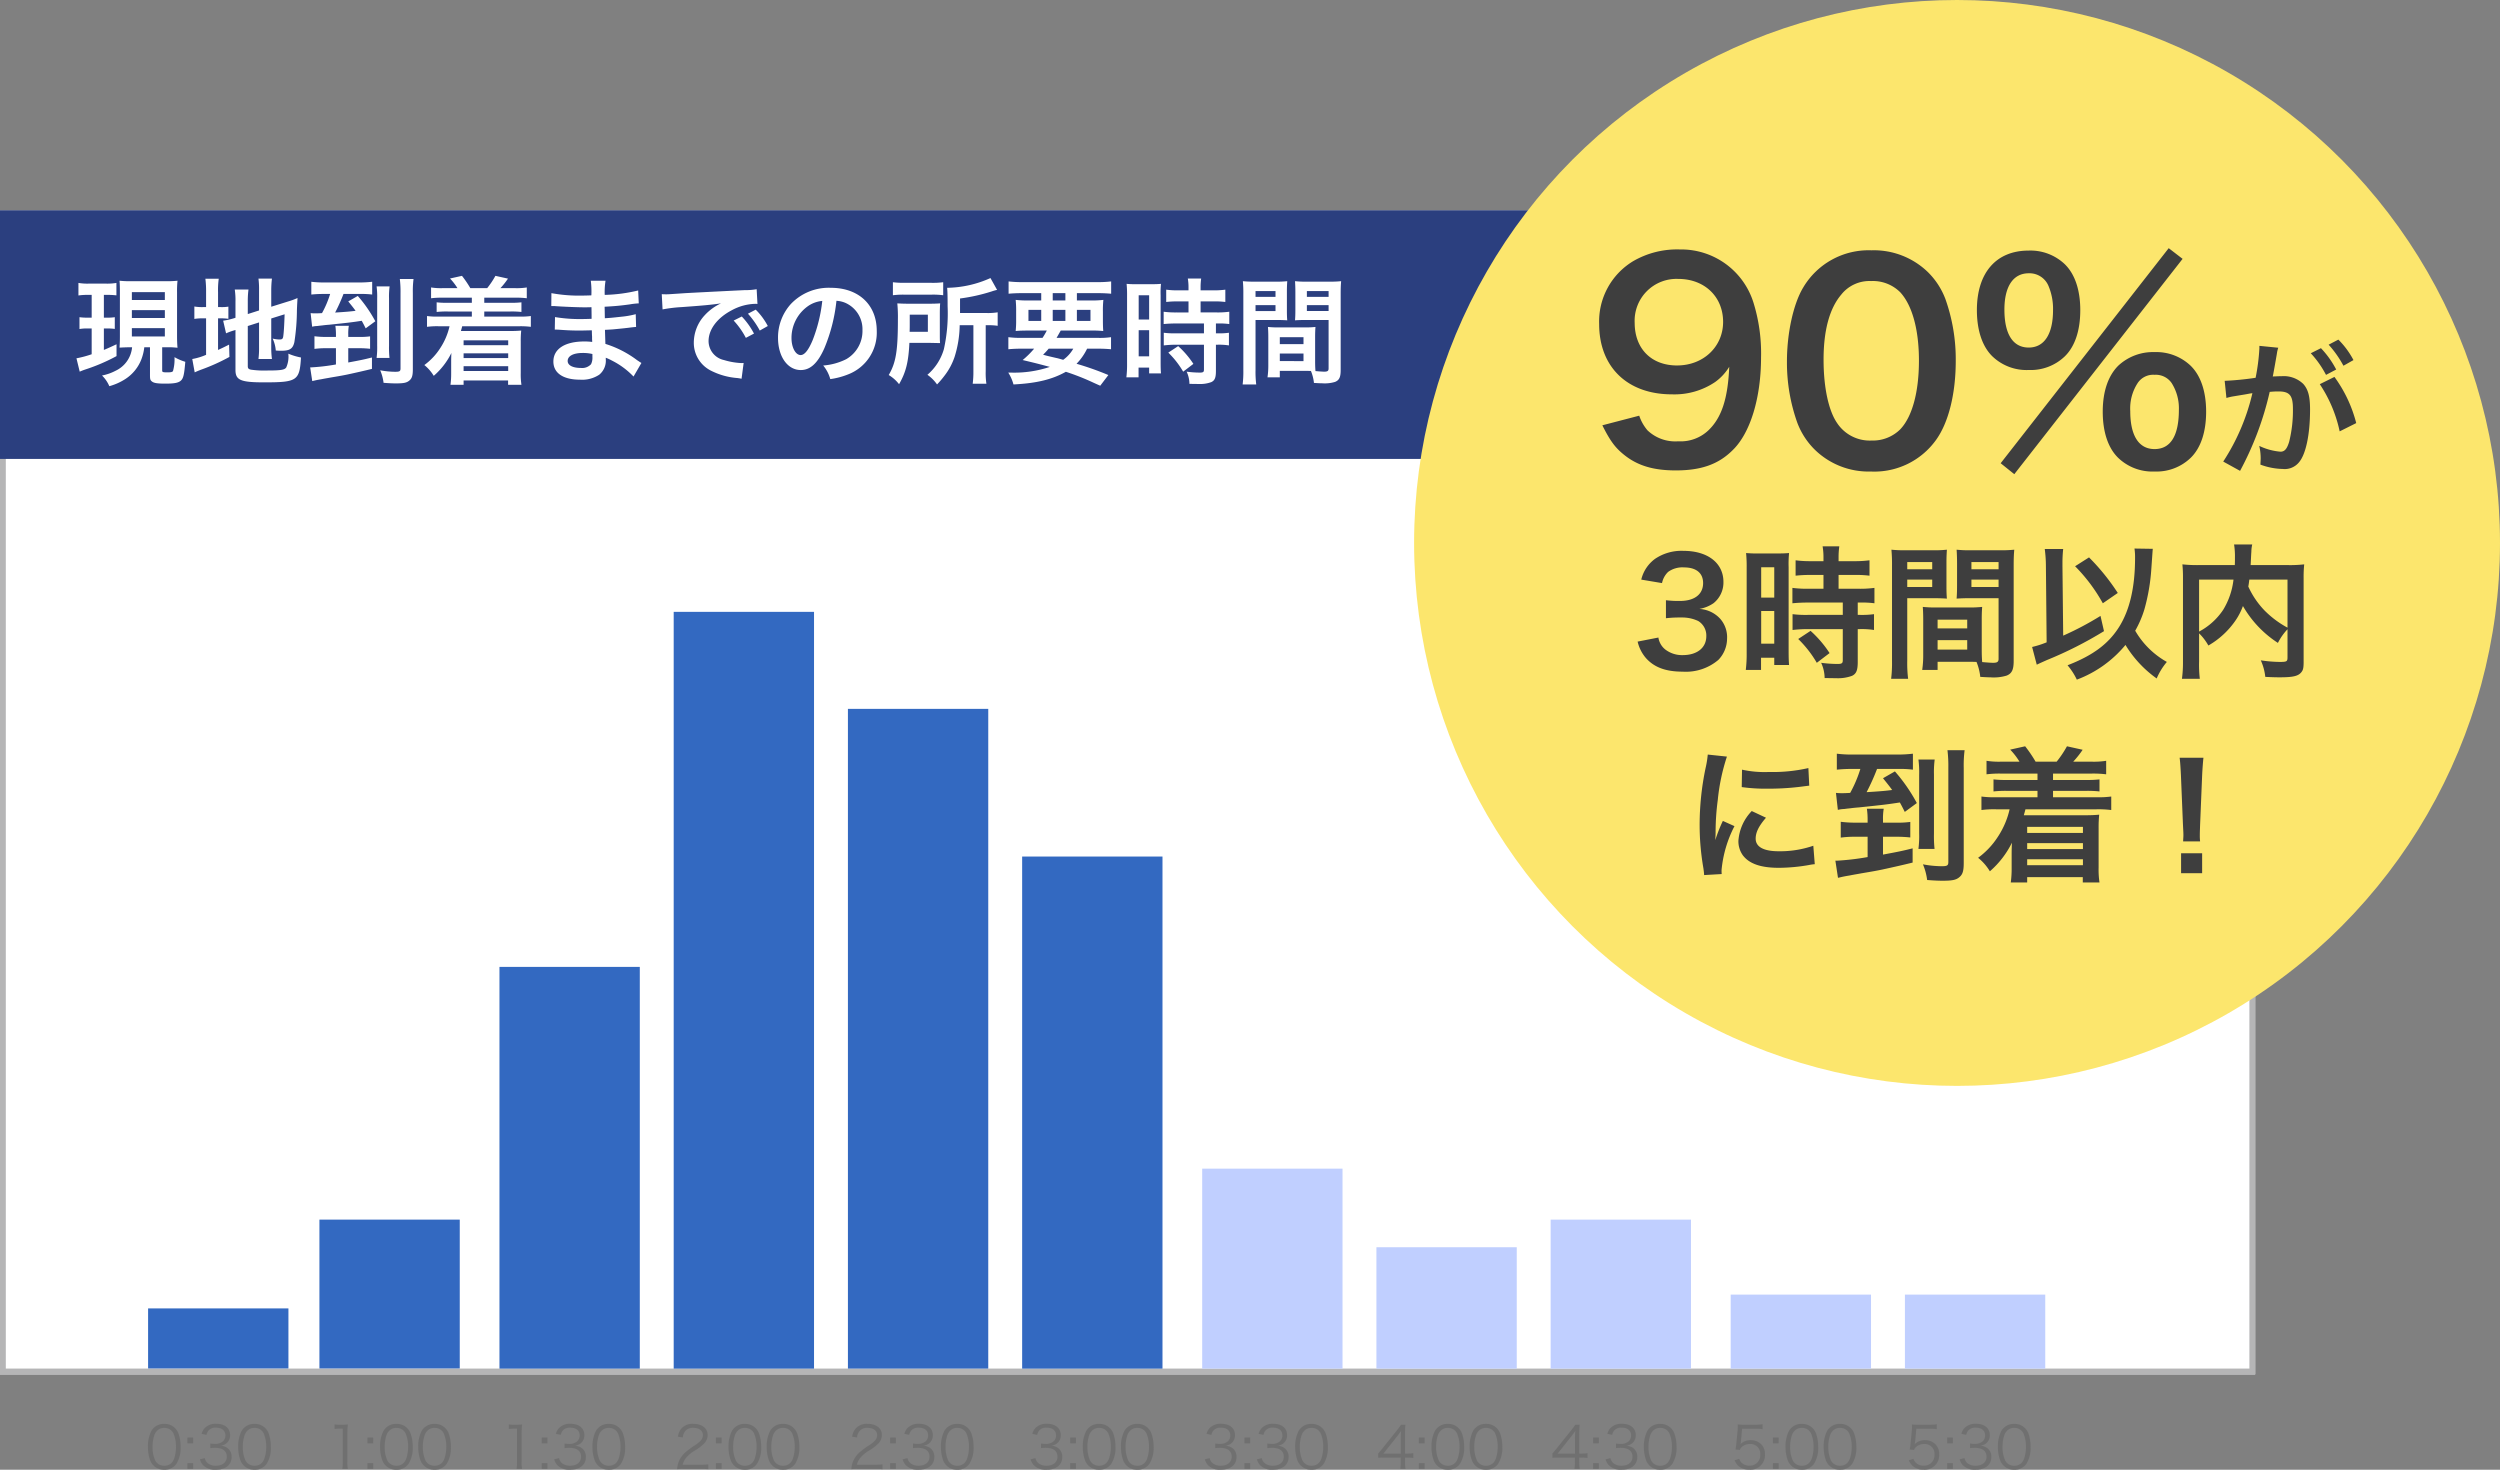 <svg xmlns="http://www.w3.org/2000/svg" width="430.465" height="253.066" viewBox="0 0 430.465 253.066">
  <rect x="0" y="0" width="430.465" height="253.066" fill="#808080" stroke="none"/>
  <g id="fig_f02-2" transform="translate(19142.488 -9054.129)">
    <rect id="長方形_23897" data-name="長方形 23897" width="388.314" height="200.437" transform="translate(-19142.488 9090.34)" fill="#fff"/>
    <path id="長方形_23897_-_アウトライン" data-name="長方形 23897 - アウトライン" d="M1,1V199.437H387.314V1H1M0,0H388.314V200.437H0Z" transform="translate(-19142.488 9090.34)" fill="#b5b5b6"/>
    <rect id="長方形_23898" data-name="長方形 23898" width="388.314" height="42.81" transform="translate(-19142.488 9090.34)" fill="#2b3f7f"/>
    <path id="パス_47792" data-name="パス 47792" d="M10.28-4.82A4.967,4.967,0,0,1,7.4-.76a8.264,8.264,0,0,1-2.3.8A5.705,5.705,0,0,1,6.36,1.88,9.985,9.985,0,0,0,9.16.62a7.05,7.05,0,0,0,2.7-3.32,8.435,8.435,0,0,0,.52-2.12h.98V-.08c0,.74.04.9.3,1.12.34.3.92.4,2.36.4,1.56,0,2.28-.14,2.7-.56.4-.4.54-1.04.72-3.2a8.559,8.559,0,0,1-1.86-.8,7.4,7.4,0,0,1-.26,2.4c-.1.16-.38.22-.92.22-.84,0-.94-.04-.94-.34V-4.82h1.46c.22,0,.76.04,1.18.08-.06-.68-.08-1.28-.08-2.16v-7.36a16.945,16.945,0,0,1,.08-2.02,15.7,15.7,0,0,1-1.92.08H10.06a15.042,15.042,0,0,1-1.94-.08c.04.58.06.94.06,2.02v7.48c0,.8-.02,1.36-.06,2.02.82-.04,1.16-.06,1.88-.06Zm-.04-9.5h5.68v1.36H10.24Zm0,3.1h5.68v1.36H10.24Zm0,3.1h5.68v1.44H10.24ZM3.32-13.84v3.92h-.7A9.442,9.442,0,0,1,1.22-10v2.04a6.987,6.987,0,0,1,1.36-.1h.74v4.44a18.252,18.252,0,0,1-2.62.7l.56,2.3a10.742,10.742,0,0,1,1.04-.4A31.875,31.875,0,0,0,7.6-3.3V-5.34c-1.14.54-1.52.7-2.18.98v-3.7h.6a9.167,9.167,0,0,1,1.28.08V-10a7.8,7.8,0,0,1-1.28.08h-.6v-3.92h.52a13.009,13.009,0,0,1,1.64.08V-15.9a9.33,9.33,0,0,1-1.78.12H2.84a9.307,9.307,0,0,1-1.8-.12v2.16a10.38,10.38,0,0,1,1.68-.1ZM30.2-8.48l1.94-.62v4.24a15.212,15.212,0,0,1-.1,2.06h2.32a14.511,14.511,0,0,1-.12-2V-9.78l2.3-.72c-.06,1.94-.14,3.18-.24,3.84-.08.42-.2.5-.7.5a5.529,5.529,0,0,1-1.12-.16,5.968,5.968,0,0,1,.54,2.06c.5.04.68.04.94.04,1.46,0,2-.34,2.26-1.48a36.926,36.926,0,0,0,.44-5.5c.04-1.08.06-1.22.1-2.1a12.228,12.228,0,0,1-1.64.6l-2.88.9v-2.8a16.465,16.465,0,0,1,.12-2.04H32.04a14.277,14.277,0,0,1,.1,2v3.48l-1.94.62v-2.18a15.347,15.347,0,0,1,.12-2.04H27.96a12.752,12.752,0,0,1,.12,2.12V-9.9l-.18.06a11.976,11.976,0,0,1-1.94.44l.5,2.18a10.8,10.8,0,0,1,1.22-.46c.08-.02.22-.06.4-.12V-.92c0,1.76.88,2.14,4.92,2.14,5.7,0,6.12-.28,6.36-4.28a10.529,10.529,0,0,1-2.18-.66,4.587,4.587,0,0,1-.36,2.38c-.3.42-.94.52-3.32.52a15.615,15.615,0,0,1-2.72-.14c-.44-.08-.58-.22-.58-.62Zm-7.18-3.26h-.46a7.832,7.832,0,0,1-1.56-.1V-9.7a8.208,8.208,0,0,1,1.56-.1h.46v6.28a10.425,10.425,0,0,1-2.38.72l.42,2.3c.3-.14.48-.22,1.04-.44a33.663,33.663,0,0,0,4.94-2.22l-.06-2.12c-.9.46-1.12.56-1.9.92V-9.8h.38a9.1,9.1,0,0,1,1.4.08v-2.1a6.709,6.709,0,0,1-1.34.08h-.44V-14.3a14.117,14.117,0,0,1,.12-2.32H22.9a17.075,17.075,0,0,1,.12,2.3ZM47.5-6.6V-7a8,8,0,0,1,.1-1.52H45.28a10.4,10.4,0,0,1,.1,1.54v.38H43.64a15.172,15.172,0,0,1-1.96-.12v2.18a14.421,14.421,0,0,1,1.94-.12h1.76v2.8a35.19,35.19,0,0,1-4.24.5h-.2L41.3,1c.78-.18.86-.2,1.58-.32.7-.14,1.24-.22,1.64-.3,1.8-.3,2.08-.36,2.78-.5,1.22-.26,3.16-.7,4.28-.98V-3.06c-1.44.36-1.94.46-4.08.86V-4.66h1.92a17.309,17.309,0,0,1,1.84.1V-6.7a12.372,12.372,0,0,1-1.86.1ZM44.38-14a17.237,17.237,0,0,1-1.4,3.3c-.7.04-.84.04-1.1.04a7.112,7.112,0,0,1-.86-.04l.26,2.34a4.036,4.036,0,0,1,.88-.12c.14-.02.42-.06.86-.1.26-.04.66-.08,1.16-.12,3.68-.38,4.06-.44,5.64-.68.18.32.32.58.68,1.3L52.16-9.3a23.286,23.286,0,0,0-3.02-4.36l-1.64.94c.66.82.92,1.14,1.26,1.62-.74.1-1.54.18-3.52.3A30,30,0,0,0,46.68-14h2.98a14.014,14.014,0,0,1,1.96.1v-2.2a18.608,18.608,0,0,1-2.34.12H43.32a16.761,16.761,0,0,1-2.18-.12v2.2a20.156,20.156,0,0,1,2.04-.1Zm8-1.3a13.762,13.762,0,0,1,.1,2.12v8.06a14.063,14.063,0,0,1-.1,2.14H54.6a16.746,16.746,0,0,1-.08-2.12v-8.12a13.488,13.488,0,0,1,.1-2.08Zm4-1.28a18.415,18.415,0,0,1,.12,2.44V-1.2c0,.5-.14.6-.92.6A14.248,14.248,0,0,1,53-.86a8.028,8.028,0,0,1,.58,2.16c.8.06,1.44.1,2.12.1,1.3,0,1.84-.1,2.28-.46.48-.38.64-.84.64-1.98V-14.16a16.69,16.69,0,0,1,.12-2.42Zm12.4,3.22v.88H64.62a14.33,14.33,0,0,1-1.9-.08v1.66a14.924,14.924,0,0,1,1.9-.08h4.16v.88h-5.7a12.768,12.768,0,0,1-2.02-.1v1.86a13.242,13.242,0,0,1,2.02-.1h1.86a11.48,11.48,0,0,1-1.6,3.76A10.82,10.82,0,0,1,60.6-1.76,7.093,7.093,0,0,1,62.22.1a12.541,12.541,0,0,0,3.04-3.94c-.02.3-.04,1.04-.04,1.42v2.1a13.9,13.9,0,0,1-.12,1.96h2.26V.9h7.66v.74h2.3A12.012,12.012,0,0,1,77.2-.4V-5.8a17.074,17.074,0,0,1,.08-1.9c-.64.06-1.22.08-1.88.08H66.9c.06-.24.14-.48.22-.82h9.8a14.067,14.067,0,0,1,2.02.1V-10.2a13.083,13.083,0,0,1-2.02.1h-6v-.88h4.5a14.924,14.924,0,0,1,1.9.08v-1.66a14.33,14.33,0,0,1-1.9.08h-4.5v-.88h5.3a14.41,14.41,0,0,1,2.02.1v-1.86a10.965,10.965,0,0,1-2.02.12H73.7A12.946,12.946,0,0,0,75-16.64l-2.16-.48A14.477,14.477,0,0,1,71.42-15h-2.9a18.189,18.189,0,0,0-1.44-2.12l-2.06.46A9.483,9.483,0,0,1,66.3-15H63.76a10.855,10.855,0,0,1-2-.12v1.86a14.628,14.628,0,0,1,2-.1Zm6.26,7.34v.84H67.36v-.84Zm0,2.24v.82H67.36v-.82Zm0,2.22v.82H67.36v-.82Zm22.94-.56c-.28-.16-.38-.24-.72-.46A17.889,17.889,0,0,0,91.78-5.4c-.02-.48-.02-.48-.08-2.42.78-.04,1.08-.06,1.36-.08,1.5-.14,2.4-.24,2.7-.28.46-.06.96-.12,1.3-.14L97-10.52a14.8,14.8,0,0,1-2.48.44c-1.84.2-1.84.2-2.84.26-.02-1.24-.02-1.48-.04-1.98,1.76-.1,2.54-.16,4.3-.4a12.51,12.51,0,0,1,1.58-.18l-.1-2.22a27.058,27.058,0,0,1-5.76.76,12.4,12.4,0,0,1,.14-2.44H89.26a14.271,14.271,0,0,1,.1,2.52c-.5.02-1.18.04-1.5.04a26.3,26.3,0,0,1-5.38-.42l-.02,2.22h.32c.06,0,.22,0,.44.02,1.34.1,3.92.2,4.9.2.3,0,.62,0,1.26-.02.02,1.14.02,1.82.02,2-.56.02-1.24.04-1.64.04a25.79,25.79,0,0,1-4.66-.34l-.04,2.16c.3,0,.5,0,.76.02,1.66.12,2.4.14,3.62.14.42,0,1.04-.02,2-.04.02.8.02.8.04,1.08v.44a3.854,3.854,0,0,1,.02.48,10.449,10.449,0,0,0-1.34-.08c-3.36,0-5.34,1.28-5.34,3.46,0,1.98,1.68,3.12,4.6,3.12a5.325,5.325,0,0,0,3.3-.86,3.12,3.12,0,0,0,1.12-2.7v-.22a8.9,8.9,0,0,1,1.08.5A13.5,13.5,0,0,1,96.62.22ZM89.54-3.66v.48A2.535,2.535,0,0,1,89.3-1.9a2.077,2.077,0,0,1-1.74.64c-1.42,0-2.28-.46-2.28-1.2,0-.86.98-1.38,2.6-1.38A7.02,7.02,0,0,1,89.54-3.66Zm12.08-7.68a25.1,25.1,0,0,1,3.32-.4c3.88-.28,5.12-.4,6.74-.64a8.844,8.844,0,0,0-2.78,2.02,6.964,6.964,0,0,0-1.9,4.7,5.351,5.351,0,0,0,2.86,4.82A12.032,12.032,0,0,0,114.54.48c.38.06.42.06.68.12l.36-2.72c-.2.02-.38.02-.4.02a12.137,12.137,0,0,1-2.98-.52,3.358,3.358,0,0,1-2.66-3.26c0-2.02,1.5-4.02,4.04-5.34a8.944,8.944,0,0,1,3.96-1.08,3.1,3.1,0,0,1,.42.02l-.14-2.54a10.776,10.776,0,0,1-2.06.16c-5.34.26-8.76.44-10.22.52-2.94.2-2.94.2-3.3.2-.1,0-.32,0-.76-.02Zm12.24,1.92a13.5,13.5,0,0,1,2.1,2.98l1.4-.74a12.961,12.961,0,0,0-2.1-2.94Zm5.88.94a11.566,11.566,0,0,0-2.08-2.82l-1.34.7a14.736,14.736,0,0,1,2.04,2.9Zm11.82-4.34a4.371,4.371,0,0,1,2.02.6,4.955,4.955,0,0,1,2.46,4.44,5.6,5.6,0,0,1-2.78,5,10.629,10.629,0,0,1-3.98,1.1A6.38,6.38,0,0,1,130.5.66a13.076,13.076,0,0,0,3.14-.84,7.7,7.7,0,0,0,4.86-7.46c0-4.5-3.12-7.42-7.92-7.42a8.978,8.978,0,0,0-6.88,2.8,8.591,8.591,0,0,0-2.2,5.82c0,3.22,1.64,5.54,3.92,5.54,1.64,0,2.92-1.18,4.06-3.76A28.934,28.934,0,0,0,131.56-12.82Zm-2.44.02a26.358,26.358,0,0,1-1.66,6.76c-.72,1.72-1.4,2.56-2.06,2.56-.88,0-1.58-1.3-1.58-2.94a6.7,6.7,0,0,1,2.72-5.4A5.091,5.091,0,0,1,129.12-12.8Zm26.02,4.18v7.9a15.926,15.926,0,0,1-.12,2.18h2.36a12.431,12.431,0,0,1-.12-2.16V-8.62h.3a11.14,11.14,0,0,1,1.76.1v-2.32a10.152,10.152,0,0,1-1.94.12h-4.54v-2.5a30.7,30.7,0,0,0,5.46-1.22,8.429,8.429,0,0,1,.92-.26l-1.14-2.04a18.732,18.732,0,0,1-7.46,1.68c.06.66.08,1.28.08,3.16a28.44,28.44,0,0,1-.64,7.4,9.139,9.139,0,0,1-2.84,4.42,6.546,6.546,0,0,1,1.66,1.66,15.4,15.4,0,0,0,1.28-1.5,10.99,10.99,0,0,0,1.74-3.24,18.884,18.884,0,0,0,.88-5.46Zm-13.86-5.16a14.033,14.033,0,0,1,2.04-.1h4.54a13.328,13.328,0,0,1,2.08.1v-2.24a13.7,13.7,0,0,1-2.18.1h-4.32a15.037,15.037,0,0,1-2.16-.1Zm8.08,3.2q0-1.17.06-1.8c-.62.04-1.1.06-2.02.06h-3.24c-.96,0-1.46-.02-2.12-.06a24.771,24.771,0,0,1,.1,2.78c0,5.4-.34,7.44-1.58,9.56a6.3,6.3,0,0,1,1.78,1.58c1.18-2.06,1.62-3.78,1.78-7.12h3.32c1.1.02,1.76.04,1.96.04-.04-.5-.04-.72-.04-1.6Zm-5.2,3.1c.02-.58.02-.76.02-1.52v-1.44h3.12v2.96Zm19.3,1.04a15.892,15.892,0,0,1-2.3-.12v2.08c.66-.06,1.32-.1,2.3-.1h2.14a15.316,15.316,0,0,1-1.98,1.96c2.02.48,2.36.56,4.68,1.18a19.32,19.32,0,0,1-6.72.98h-.44a7.165,7.165,0,0,1,.9,2.04c3.98-.2,6.68-.86,9.02-2.18a41.5,41.5,0,0,1,4.76,1.88c.26.12.66.3,1.16.52l1.4-1.84a51.206,51.206,0,0,0-5.48-1.94,9.773,9.773,0,0,0,1.82-2.6h1.8c.98,0,1.66.04,2.32.1V-6.56a13.268,13.268,0,0,1-2.32.12h-7.06c.24-.4.3-.52.72-1.26h5.06a19.731,19.731,0,0,1,2.26.08c-.04-.5-.06-.96-.06-1.96v-1.36a17.77,17.77,0,0,1,.08-2.04,16.5,16.5,0,0,1-2.24.1h-2.32v-1.26h3.58c.96,0,1.68.04,2.32.1v-2.12a18.079,18.079,0,0,1-2.48.12H163.66a18.76,18.76,0,0,1-2.46-.12v2.12c.62-.06,1.36-.1,2.3-.1h3.32v1.26h-2.18a17.463,17.463,0,0,1-2.22-.1,18.919,18.919,0,0,1,.08,2.04v1.38a16.94,16.94,0,0,1-.08,1.94c.62-.06,1.28-.08,2.32-.08h3.04a10.979,10.979,0,0,1-.74,1.26Zm8.88,1.86a5.95,5.95,0,0,1-1.74,1.92c-.7-.2-.98-.28-1.2-.32-1.56-.36-1.56-.36-2.26-.56a12.646,12.646,0,0,0,.96-1.04Zm-3.54-9.56h2.18v1.26H168.8Zm-1.98,2.88v1.9h-2.2v-1.9Zm1.98,0h2.18v1.9H168.8Zm4.16,0h2.34v1.9h-2.34Zm19.22-1.46v1.9h-2.06a15.385,15.385,0,0,1-2.22-.12v2.12c.62-.06,1.36-.1,2.2-.1h4.74v1.7H190.1a14.842,14.842,0,0,1-2.18-.1v2.18a17.912,17.912,0,0,1,2.14-.12h4.78V-1c0,.44-.12.54-.74.54a17.818,17.818,0,0,1-2.24-.16,5.155,5.155,0,0,1,.48,2.1c1.38.02,1.38.02,1.56.02a5.605,5.605,0,0,0,2.2-.32c.6-.28.8-.76.8-1.92V-5.26h.26a10.874,10.874,0,0,1,1.98.12V-7.32a12.2,12.2,0,0,1-1.98.1h-.26v-1.7h.34a13.008,13.008,0,0,1,1.96.1v-2.12a14.761,14.761,0,0,1-2.18.12h-2.76v-1.9h2.2a14.509,14.509,0,0,1,2.06.1v-2.12a14.745,14.745,0,0,1-2.08.12h-2.18v-.54a10.633,10.633,0,0,1,.1-1.5h-2.3a8.939,8.939,0,0,1,.12,1.5v.54h-1.76a14.55,14.55,0,0,1-2.08-.12v2.12a16.937,16.937,0,0,1,2.14-.1ZM181.6-2.02a18.219,18.219,0,0,1-.12,2.38h2.1V-1.32h1.82v1h2.04c-.04-.5-.06-.94-.06-2V-13.76a15.007,15.007,0,0,1,.06-1.98c-.48.04-.84.06-1.74.06h-2.42a17.327,17.327,0,0,1-1.76-.06,18.75,18.75,0,0,1,.08,2.02Zm2-11.76h1.8V-9.6h-1.8Zm0,6.02h1.8v4.5h-1.8Zm9.42,5.8a15.348,15.348,0,0,0-2.62-3.06L188.7-3.9a15.278,15.278,0,0,1,2.56,3.28Zm20.96-4.56c0-.78.02-1.28.06-1.8a16.085,16.085,0,0,1-1.86.08h-4.46a16.308,16.308,0,0,1-1.86-.08c.04.54.06,1.1.06,1.8v4.88a13.787,13.787,0,0,1-.14,2h2.12V-.76h4.24c.16,0,.54,0,1.12.02a7.6,7.6,0,0,1,.52,2.06c1.02.06,1.1.06,1.38.06a6.092,6.092,0,0,0,2.26-.24c.72-.3.96-.82.96-2.02v-13.1c0-1,.02-1.5.08-2.22a17.94,17.94,0,0,1-2.06.08h-3.84a17.112,17.112,0,0,1-2.04-.08c.04.62.06,1.18.06,1.86v3.06c0,.86-.02,1.24-.06,1.82.5-.04,1.14-.06,1.84-.06h3.94v8.36c0,.4-.18.54-.74.54-.36,0-1.08-.06-1.52-.1-.04-.52-.06-.98-.06-1.74Zm-1.42-7.98h3.74v1h-3.74Zm0,2.42h3.74v1.02h-3.74ZM207.9-6.56h4.08v1.2H207.9Zm0,2.82h4.08v1.3H207.9Zm-4.18-5.78h3.62c.7,0,1.32.02,1.84.06-.04-.44-.06-.9-.06-1.82v-3.06c0-.78.02-1.22.06-1.86a16.9,16.9,0,0,1-2.04.08H203.6a18.165,18.165,0,0,1-2.06-.08,22.169,22.169,0,0,1,.08,2.24V-.9a17.879,17.879,0,0,1-.12,2.48h2.34a17.348,17.348,0,0,1-.12-2.46Zm0-4.98h3.44v1h-3.44Zm0,2.42h3.44v1.02h-3.44Z" transform="translate(-19130.023 9118.745)" fill="#fff"/>
    <path id="パス_47793" data-name="パス 47793" d="M3.28.09A2.445,2.445,0,0,0,5.4-.96a5.215,5.215,0,0,0,.7-2.89,6.884,6.884,0,0,0-.38-2.32,2.521,2.521,0,0,0-.6-.92A2.464,2.464,0,0,0,3.29-7.8,2.457,2.457,0,0,0,1.05-6.57,5.846,5.846,0,0,0,.47-3.85,6.909,6.909,0,0,0,.85-1.54a2.484,2.484,0,0,0,.6.92A2.5,2.5,0,0,0,3.28.09Zm0-7.2a1.69,1.69,0,0,1,1.57.91A5.666,5.666,0,0,1,5.3-3.87a6.2,6.2,0,0,1-.31,2.02,1.969,1.969,0,0,1-.47.78A1.666,1.666,0,0,1,3.29-.6a1.7,1.7,0,0,1-1.55-.87,5.526,5.526,0,0,1-.47-2.38,6.2,6.2,0,0,1,.31-2.02,2.042,2.042,0,0,1,.45-.73A1.628,1.628,0,0,1,3.28-7.11ZM8.26-5.45H7.27v.99h.99Zm0,5.39v-.99H7.27v.99ZM9.42-1.7a2.6,2.6,0,0,0,.51.97,2.857,2.857,0,0,0,2.24.82c1.67,0,2.71-.84,2.71-2.19a1.832,1.832,0,0,0-.67-1.51,2.145,2.145,0,0,0-1.23-.43,2.054,2.054,0,0,0,.94-.36,1.757,1.757,0,0,0,.7-1.46c0-1.2-.92-1.96-2.37-1.96a2.6,2.6,0,0,0-1.99.73,2.279,2.279,0,0,0-.54,1l.83.18a1.892,1.892,0,0,1,.32-.71,1.571,1.571,0,0,1,1.33-.53c1.01,0,1.61.5,1.61,1.36a1.377,1.377,0,0,1-.4.97,2,2,0,0,1-1.46.46,4.265,4.265,0,0,1-.74-.06v.79a7.012,7.012,0,0,1,.8-.05c1.33,0,2.04.54,2.04,1.53,0,.95-.73,1.55-1.89,1.55a2.205,2.205,0,0,1-1.29-.36,1.51,1.51,0,0,1-.61-.95ZM18.82.09A2.445,2.445,0,0,0,20.94-.96a5.215,5.215,0,0,0,.7-2.89,6.884,6.884,0,0,0-.38-2.32,2.521,2.521,0,0,0-.6-.92,2.464,2.464,0,0,0-1.83-.71,2.457,2.457,0,0,0-2.24,1.23,5.846,5.846,0,0,0-.58,2.72,6.909,6.909,0,0,0,.38,2.31,2.484,2.484,0,0,0,.6.92A2.5,2.5,0,0,0,18.82.09Zm0-7.2a1.69,1.69,0,0,1,1.57.91,5.666,5.666,0,0,1,.45,2.33,6.2,6.2,0,0,1-.31,2.02,1.969,1.969,0,0,1-.47.78,1.666,1.666,0,0,1-1.23.47,1.7,1.7,0,0,1-1.55-.87,5.526,5.526,0,0,1-.47-2.38,6.2,6.2,0,0,1,.31-2.02,2.042,2.042,0,0,1,.45-.73A1.628,1.628,0,0,1,18.82-7.11Z" transform="translate(-19117.488 9307.105)" fill="#707070"/>
    <path id="パス_47794" data-name="パス 47794" d="M1.61-6.92a6.045,6.045,0,0,1,.87-.06h.54v5.79A6.308,6.308,0,0,1,2.94-.06h.95a6.38,6.38,0,0,1-.08-1.13V-6.05A16.407,16.407,0,0,1,3.9-7.71a5.694,5.694,0,0,1-.83.05H2.44a4.843,4.843,0,0,1-.83-.05ZM8.26-5.45H7.27v.99h.99Zm0,5.39v-.99H7.27v.99Zm3.99.15A2.445,2.445,0,0,0,14.37-.96a5.215,5.215,0,0,0,.7-2.89,6.884,6.884,0,0,0-.38-2.32,2.521,2.521,0,0,0-.6-.92,2.464,2.464,0,0,0-1.83-.71,2.457,2.457,0,0,0-2.24,1.23,5.846,5.846,0,0,0-.58,2.72,6.909,6.909,0,0,0,.38,2.31,2.484,2.484,0,0,0,.6.92A2.5,2.5,0,0,0,12.25.09Zm0-7.2a1.69,1.69,0,0,1,1.57.91,5.666,5.666,0,0,1,.45,2.33,6.2,6.2,0,0,1-.31,2.02,1.969,1.969,0,0,1-.47.78,1.666,1.666,0,0,1-1.23.47,1.7,1.7,0,0,1-1.55-.87,5.526,5.526,0,0,1-.47-2.38,6.2,6.2,0,0,1,.31-2.02A2.042,2.042,0,0,1,11-6.6,1.628,1.628,0,0,1,12.25-7.11ZM18.82.09A2.445,2.445,0,0,0,20.94-.96a5.215,5.215,0,0,0,.7-2.89,6.884,6.884,0,0,0-.38-2.32,2.521,2.521,0,0,0-.6-.92,2.464,2.464,0,0,0-1.83-.71,2.457,2.457,0,0,0-2.24,1.23,5.846,5.846,0,0,0-.58,2.72,6.909,6.909,0,0,0,.38,2.31,2.484,2.484,0,0,0,.6.92A2.5,2.5,0,0,0,18.82.09Zm0-7.2a1.69,1.69,0,0,1,1.57.91,5.666,5.666,0,0,1,.45,2.33,6.2,6.2,0,0,1-.31,2.02,1.969,1.969,0,0,1-.47.78,1.666,1.666,0,0,1-1.23.47,1.7,1.7,0,0,1-1.55-.87,5.526,5.526,0,0,1-.47-2.38,6.2,6.2,0,0,1,.31-2.02,2.042,2.042,0,0,1,.45-.73A1.628,1.628,0,0,1,18.82-7.11Z" transform="translate(-19086.488 9307.105)" fill="#707070"/>
    <path id="パス_47795" data-name="パス 47795" d="M1.61-6.92a6.045,6.045,0,0,1,.87-.06h.54v5.79A6.308,6.308,0,0,1,2.94-.06h.95a6.38,6.38,0,0,1-.08-1.13V-6.05A16.407,16.407,0,0,1,3.9-7.71a5.694,5.694,0,0,1-.83.05H2.44a4.843,4.843,0,0,1-.83-.05ZM8.26-5.45H7.27v.99h.99Zm0,5.39v-.99H7.27v.99ZM9.42-1.7a2.6,2.6,0,0,0,.51.97,2.857,2.857,0,0,0,2.24.82c1.67,0,2.71-.84,2.71-2.19a1.832,1.832,0,0,0-.67-1.51,2.145,2.145,0,0,0-1.23-.43,2.054,2.054,0,0,0,.94-.36,1.757,1.757,0,0,0,.7-1.46c0-1.2-.92-1.96-2.37-1.96a2.6,2.6,0,0,0-1.99.73,2.279,2.279,0,0,0-.54,1l.83.18a1.892,1.892,0,0,1,.32-.71,1.571,1.571,0,0,1,1.33-.53c1.01,0,1.61.5,1.61,1.36a1.377,1.377,0,0,1-.4.97,2,2,0,0,1-1.46.46,4.265,4.265,0,0,1-.74-.06v.79a7.012,7.012,0,0,1,.8-.05c1.33,0,2.04.54,2.04,1.53,0,.95-.73,1.55-1.89,1.55a2.205,2.205,0,0,1-1.29-.36,1.51,1.51,0,0,1-.61-.95ZM18.82.09A2.445,2.445,0,0,0,20.94-.96a5.215,5.215,0,0,0,.7-2.89,6.884,6.884,0,0,0-.38-2.32,2.521,2.521,0,0,0-.6-.92,2.464,2.464,0,0,0-1.83-.71,2.457,2.457,0,0,0-2.24,1.23,5.846,5.846,0,0,0-.58,2.72,6.909,6.909,0,0,0,.38,2.31,2.484,2.484,0,0,0,.6.92A2.5,2.5,0,0,0,18.82.09Zm0-7.2a1.69,1.69,0,0,1,1.57.91,5.666,5.666,0,0,1,.45,2.33,6.2,6.2,0,0,1-.31,2.02,1.969,1.969,0,0,1-.47.78,1.666,1.666,0,0,1-1.23.47,1.7,1.7,0,0,1-1.55-.87,5.526,5.526,0,0,1-.47-2.38,6.2,6.2,0,0,1,.31-2.02,2.042,2.042,0,0,1,.45-.73A1.628,1.628,0,0,1,18.82-7.11Z" transform="translate(-19056.488 9307.105)" fill="#707070"/>
    <path id="パス_47796" data-name="パス 47796" d="M4.73-.06A11.246,11.246,0,0,1,5.96,0V-.84a8.73,8.73,0,0,1-1.22.07H1.55a2.8,2.8,0,0,1,.57-1.16A5.445,5.445,0,0,1,3.56-3.16a7.883,7.883,0,0,0,1.7-1.29,2.087,2.087,0,0,0,.59-1.42c0-1.18-.97-1.94-2.48-1.94a2.556,2.556,0,0,0-2.01.77A2.719,2.719,0,0,0,.73-5.6l.84.14a2.023,2.023,0,0,1,.35-1.01,1.654,1.654,0,0,1,1.45-.65c1.02,0,1.66.49,1.66,1.25,0,.61-.33,1.05-1.32,1.72a13.577,13.577,0,0,0-1.53,1.1A4.39,4.39,0,0,0,.88-1.33,4.592,4.592,0,0,0,.59-.01a7.162,7.162,0,0,1,1.1-.05ZM8.26-5.45H7.27v.99h.99Zm0,5.39v-.99H7.27v.99Zm3.99.15A2.445,2.445,0,0,0,14.37-.96a5.215,5.215,0,0,0,.7-2.89,6.884,6.884,0,0,0-.38-2.32,2.521,2.521,0,0,0-.6-.92,2.464,2.464,0,0,0-1.83-.71,2.457,2.457,0,0,0-2.24,1.23,5.846,5.846,0,0,0-.58,2.72,6.909,6.909,0,0,0,.38,2.31,2.484,2.484,0,0,0,.6.92A2.5,2.5,0,0,0,12.25.09Zm0-7.2a1.69,1.69,0,0,1,1.57.91,5.666,5.666,0,0,1,.45,2.33,6.2,6.2,0,0,1-.31,2.02,1.969,1.969,0,0,1-.47.78,1.666,1.666,0,0,1-1.23.47,1.7,1.7,0,0,1-1.55-.87,5.526,5.526,0,0,1-.47-2.38,6.2,6.2,0,0,1,.31-2.02A2.042,2.042,0,0,1,11-6.6,1.628,1.628,0,0,1,12.25-7.11ZM18.82.09A2.445,2.445,0,0,0,20.94-.96a5.215,5.215,0,0,0,.7-2.89,6.884,6.884,0,0,0-.38-2.32,2.521,2.521,0,0,0-.6-.92,2.464,2.464,0,0,0-1.83-.71,2.457,2.457,0,0,0-2.24,1.23,5.846,5.846,0,0,0-.58,2.72,6.909,6.909,0,0,0,.38,2.31,2.484,2.484,0,0,0,.6.92A2.5,2.5,0,0,0,18.82.09Zm0-7.2a1.69,1.69,0,0,1,1.57.91,5.666,5.666,0,0,1,.45,2.33,6.2,6.2,0,0,1-.31,2.02,1.969,1.969,0,0,1-.47.78,1.666,1.666,0,0,1-1.23.47,1.7,1.7,0,0,1-1.55-.87,5.526,5.526,0,0,1-.47-2.38,6.2,6.2,0,0,1,.31-2.02,2.042,2.042,0,0,1,.45-.73A1.628,1.628,0,0,1,18.82-7.11Z" transform="translate(-19026.488 9307.105)" fill="#707070"/>
    <path id="パス_47797" data-name="パス 47797" d="M4.73-.06A11.246,11.246,0,0,1,5.96,0V-.84a8.73,8.73,0,0,1-1.22.07H1.55a2.8,2.8,0,0,1,.57-1.16A5.445,5.445,0,0,1,3.56-3.16a7.883,7.883,0,0,0,1.7-1.29,2.087,2.087,0,0,0,.59-1.42c0-1.18-.97-1.94-2.48-1.94a2.556,2.556,0,0,0-2.01.77A2.719,2.719,0,0,0,.73-5.6l.84.14a2.023,2.023,0,0,1,.35-1.01,1.654,1.654,0,0,1,1.45-.65c1.02,0,1.66.49,1.66,1.25,0,.61-.33,1.05-1.32,1.72a13.577,13.577,0,0,0-1.53,1.1A4.39,4.39,0,0,0,.88-1.33,4.592,4.592,0,0,0,.59-.01a7.162,7.162,0,0,1,1.1-.05ZM8.26-5.45H7.27v.99h.99Zm0,5.39v-.99H7.27v.99ZM9.42-1.7a2.6,2.6,0,0,0,.51.97,2.857,2.857,0,0,0,2.24.82c1.67,0,2.71-.84,2.71-2.19a1.832,1.832,0,0,0-.67-1.51,2.145,2.145,0,0,0-1.23-.43,2.054,2.054,0,0,0,.94-.36,1.757,1.757,0,0,0,.7-1.46c0-1.2-.92-1.96-2.37-1.96a2.6,2.6,0,0,0-1.99.73,2.279,2.279,0,0,0-.54,1l.83.18a1.892,1.892,0,0,1,.32-.71,1.571,1.571,0,0,1,1.33-.53c1.01,0,1.61.5,1.61,1.36a1.377,1.377,0,0,1-.4.97,2,2,0,0,1-1.46.46,4.265,4.265,0,0,1-.74-.06v.79a7.012,7.012,0,0,1,.8-.05c1.33,0,2.04.54,2.04,1.53,0,.95-.73,1.55-1.89,1.55a2.205,2.205,0,0,1-1.29-.36,1.51,1.51,0,0,1-.61-.95ZM18.82.09A2.445,2.445,0,0,0,20.94-.96a5.215,5.215,0,0,0,.7-2.89,6.884,6.884,0,0,0-.38-2.32,2.521,2.521,0,0,0-.6-.92,2.464,2.464,0,0,0-1.83-.71,2.457,2.457,0,0,0-2.24,1.23,5.846,5.846,0,0,0-.58,2.72,6.909,6.909,0,0,0,.38,2.31,2.484,2.484,0,0,0,.6.92A2.5,2.5,0,0,0,18.82.09Zm0-7.2a1.69,1.69,0,0,1,1.57.91,5.666,5.666,0,0,1,.45,2.33,6.2,6.2,0,0,1-.31,2.02,1.969,1.969,0,0,1-.47.78,1.666,1.666,0,0,1-1.23.47,1.7,1.7,0,0,1-1.55-.87,5.526,5.526,0,0,1-.47-2.38,6.2,6.2,0,0,1,.31-2.02,2.042,2.042,0,0,1,.45-.73A1.628,1.628,0,0,1,18.82-7.11Z" transform="translate(-18996.488 9307.105)" fill="#707070"/>
    <path id="パス_47798" data-name="パス 47798" d="M.45-1.7a2.6,2.6,0,0,0,.51.97A2.857,2.857,0,0,0,3.2.09C4.87.09,5.91-.75,5.91-2.1a1.832,1.832,0,0,0-.67-1.51,2.145,2.145,0,0,0-1.23-.43,2.054,2.054,0,0,0,.94-.36,1.757,1.757,0,0,0,.7-1.46c0-1.2-.92-1.96-2.37-1.96a2.6,2.6,0,0,0-1.99.73,2.279,2.279,0,0,0-.54,1l.83.18a1.892,1.892,0,0,1,.32-.71,1.571,1.571,0,0,1,1.33-.53c1.01,0,1.61.5,1.61,1.36a1.377,1.377,0,0,1-.4.97,2,2,0,0,1-1.46.46,4.265,4.265,0,0,1-.74-.06v.79a7.012,7.012,0,0,1,.8-.05c1.33,0,2.04.54,2.04,1.53C5.08-1.2,4.35-.6,3.19-.6A2.205,2.205,0,0,1,1.9-.96a1.51,1.51,0,0,1-.61-.95ZM8.26-5.45H7.27v.99h.99Zm0,5.39v-.99H7.27v.99Zm3.99.15A2.445,2.445,0,0,0,14.37-.96a5.215,5.215,0,0,0,.7-2.89,6.884,6.884,0,0,0-.38-2.32,2.521,2.521,0,0,0-.6-.92,2.464,2.464,0,0,0-1.83-.71,2.457,2.457,0,0,0-2.24,1.23,5.846,5.846,0,0,0-.58,2.72,6.909,6.909,0,0,0,.38,2.31,2.484,2.484,0,0,0,.6.92A2.5,2.5,0,0,0,12.25.09Zm0-7.2a1.69,1.69,0,0,1,1.57.91,5.666,5.666,0,0,1,.45,2.33,6.2,6.2,0,0,1-.31,2.02,1.969,1.969,0,0,1-.47.78,1.666,1.666,0,0,1-1.23.47,1.7,1.7,0,0,1-1.55-.87,5.526,5.526,0,0,1-.47-2.38,6.2,6.2,0,0,1,.31-2.02A2.042,2.042,0,0,1,11-6.6,1.628,1.628,0,0,1,12.25-7.11ZM18.82.09A2.445,2.445,0,0,0,20.94-.96a5.215,5.215,0,0,0,.7-2.89,6.884,6.884,0,0,0-.38-2.32,2.521,2.521,0,0,0-.6-.92,2.464,2.464,0,0,0-1.83-.71,2.457,2.457,0,0,0-2.24,1.23,5.846,5.846,0,0,0-.58,2.72,6.909,6.909,0,0,0,.38,2.31,2.484,2.484,0,0,0,.6.92A2.5,2.5,0,0,0,18.82.09Zm0-7.2a1.69,1.69,0,0,1,1.57.91,5.666,5.666,0,0,1,.45,2.33,6.2,6.2,0,0,1-.31,2.02,1.969,1.969,0,0,1-.47.78,1.666,1.666,0,0,1-1.23.47,1.7,1.7,0,0,1-1.55-.87,5.526,5.526,0,0,1-.47-2.38,6.2,6.2,0,0,1,.31-2.02,2.042,2.042,0,0,1,.45-.73A1.628,1.628,0,0,1,18.82-7.11Z" transform="translate(-18965.488 9307.105)" fill="#707070"/>
    <path id="パス_47799" data-name="パス 47799" d="M.45-1.7a2.6,2.6,0,0,0,.51.97A2.857,2.857,0,0,0,3.2.09C4.87.09,5.91-.75,5.91-2.1a1.832,1.832,0,0,0-.67-1.51,2.145,2.145,0,0,0-1.23-.43,2.054,2.054,0,0,0,.94-.36,1.757,1.757,0,0,0,.7-1.46c0-1.2-.92-1.96-2.37-1.96a2.6,2.6,0,0,0-1.99.73,2.279,2.279,0,0,0-.54,1l.83.18a1.892,1.892,0,0,1,.32-.71,1.571,1.571,0,0,1,1.33-.53c1.01,0,1.61.5,1.61,1.36a1.377,1.377,0,0,1-.4.97,2,2,0,0,1-1.46.46,4.265,4.265,0,0,1-.74-.06v.79a7.012,7.012,0,0,1,.8-.05c1.33,0,2.04.54,2.04,1.53C5.08-1.2,4.35-.6,3.19-.6A2.205,2.205,0,0,1,1.9-.96a1.51,1.51,0,0,1-.61-.95ZM8.26-5.45H7.27v.99h.99Zm0,5.39v-.99H7.27v.99ZM9.42-1.7a2.6,2.6,0,0,0,.51.97,2.857,2.857,0,0,0,2.24.82c1.67,0,2.71-.84,2.71-2.19a1.832,1.832,0,0,0-.67-1.51,2.145,2.145,0,0,0-1.23-.43,2.054,2.054,0,0,0,.94-.36,1.757,1.757,0,0,0,.7-1.46c0-1.2-.92-1.96-2.37-1.96a2.6,2.6,0,0,0-1.99.73,2.279,2.279,0,0,0-.54,1l.83.18a1.892,1.892,0,0,1,.32-.71,1.571,1.571,0,0,1,1.33-.53c1.01,0,1.61.5,1.61,1.36a1.377,1.377,0,0,1-.4.97,2,2,0,0,1-1.46.46,4.265,4.265,0,0,1-.74-.06v.79a7.012,7.012,0,0,1,.8-.05c1.33,0,2.04.54,2.04,1.53,0,.95-.73,1.55-1.89,1.55a2.205,2.205,0,0,1-1.29-.36,1.51,1.51,0,0,1-.61-.95ZM18.82.09A2.445,2.445,0,0,0,20.94-.96a5.215,5.215,0,0,0,.7-2.89,6.884,6.884,0,0,0-.38-2.32,2.521,2.521,0,0,0-.6-.92,2.464,2.464,0,0,0-1.83-.71,2.457,2.457,0,0,0-2.24,1.23,5.846,5.846,0,0,0-.58,2.72,6.909,6.909,0,0,0,.38,2.31,2.484,2.484,0,0,0,.6.92A2.5,2.5,0,0,0,18.82.09Zm0-7.2a1.69,1.69,0,0,1,1.57.91,5.666,5.666,0,0,1,.45,2.33,6.2,6.2,0,0,1-.31,2.02,1.969,1.969,0,0,1-.47.78,1.666,1.666,0,0,1-1.23.47,1.7,1.7,0,0,1-1.55-.87,5.526,5.526,0,0,1-.47-2.38,6.2,6.2,0,0,1,.31-2.02,2.042,2.042,0,0,1,.45-.73A1.628,1.628,0,0,1,18.82-7.11Z" transform="translate(-18935.488 9307.105)" fill="#707070"/>
    <path id="パス_47800" data-name="パス 47800" d="M.31-1.96C.64-1.99.94-2,1.5-2H4.18v.86A5.8,5.8,0,0,1,4.1-.06h.91a5.735,5.735,0,0,1-.08-1.08V-2H5.3a6.85,6.85,0,0,1,1.05.07v-.83a6.716,6.716,0,0,1-1.04.07H4.93V-5.97a16.586,16.586,0,0,1,.06-1.69H4.24a11.281,11.281,0,0,1-.75,1.02L.96-3.48c-.21.25-.44.53-.65.77Zm3.88-.72H1.2l2.3-2.9c.29-.37.54-.7.75-1a12.161,12.161,0,0,0-.06,1.36ZM8.3-5.45H7.31v.99H8.3Zm0,5.39v-.99H7.31v.99Zm3.99.15A2.445,2.445,0,0,0,14.41-.96a5.215,5.215,0,0,0,.7-2.89,6.884,6.884,0,0,0-.38-2.32,2.521,2.521,0,0,0-.6-.92A2.464,2.464,0,0,0,12.3-7.8a2.457,2.457,0,0,0-2.24,1.23,5.846,5.846,0,0,0-.58,2.72,6.909,6.909,0,0,0,.38,2.31,2.484,2.484,0,0,0,.6.92A2.5,2.5,0,0,0,12.29.09Zm0-7.2a1.69,1.69,0,0,1,1.57.91,5.666,5.666,0,0,1,.45,2.33A6.2,6.2,0,0,1,14-1.85a1.969,1.969,0,0,1-.47.78A1.666,1.666,0,0,1,12.3-.6a1.7,1.7,0,0,1-1.55-.87,5.526,5.526,0,0,1-.47-2.38,6.2,6.2,0,0,1,.31-2.02,2.042,2.042,0,0,1,.45-.73A1.628,1.628,0,0,1,12.29-7.11ZM18.86.09A2.445,2.445,0,0,0,20.98-.96a5.215,5.215,0,0,0,.7-2.89,6.884,6.884,0,0,0-.38-2.32,2.52,2.52,0,0,0-.6-.92,2.464,2.464,0,0,0-1.83-.71,2.457,2.457,0,0,0-2.24,1.23,5.846,5.846,0,0,0-.58,2.72,6.909,6.909,0,0,0,.38,2.31,2.484,2.484,0,0,0,.6.92A2.5,2.5,0,0,0,18.86.09Zm0-7.2a1.69,1.69,0,0,1,1.57.91,5.666,5.666,0,0,1,.45,2.33,6.2,6.2,0,0,1-.31,2.02,1.969,1.969,0,0,1-.47.78,1.666,1.666,0,0,1-1.23.47,1.7,1.7,0,0,1-1.55-.87,5.526,5.526,0,0,1-.47-2.38,6.2,6.2,0,0,1,.31-2.02,2.042,2.042,0,0,1,.45-.73A1.628,1.628,0,0,1,18.86-7.11Z" transform="translate(-18905.488 9307.105)" fill="#707070"/>
    <g id="グループ_11275" data-name="グループ 11275" transform="translate(-19847.488 6847.277)">
      <rect id="長方形_23830" data-name="長方形 23830" width="24.164" height="10.341" transform="translate(730.5 2432.142)" fill="#3369c1"/>
      <rect id="長方形_23831" data-name="長方形 23831" width="24.164" height="25.63" transform="translate(760 2416.853)" fill="#3369c1"/>
      <path id="パス_47749" data-name="パス 47749" d="M0,49.963H24.164v69.173H0Z" transform="translate(791 2323.375)" fill="#3369c1"/>
      <rect id="長方形_23833" data-name="長方形 23833" width="24.164" height="130.306" transform="translate(821 2312.205)" fill="#3369c1"/>
      <path id="パス_47750" data-name="パス 47750" d="M0,91.584H24.164v113.6H0Z" transform="translate(851 2237.326)" fill="#3369c1"/>
      <rect id="長方形_23835" data-name="長方形 23835" width="24.164" height="88.175" transform="translate(881 2354.336)" fill="#3369c1"/>
      <rect id="長方形_23836" data-name="長方形 23836" width="24.164" height="34.433" transform="translate(912 2408.078)" fill="#c0cfff"/>
      <rect id="長方形_23837" data-name="長方形 23837" width="24.164" height="20.901" transform="translate(942 2421.609)" fill="#c0cfff"/>
      <rect id="長方形_23838" data-name="長方形 23838" width="24.164" height="25.658" transform="translate(972 2416.853)" fill="#c0cfff"/>
      <rect id="長方形_23839" data-name="長方形 23839" width="24.164" height="12.747" transform="translate(1003 2429.764)" fill="#c0cfff"/>
      <rect id="長方形_23840" data-name="長方形 23840" width="24.164" height="12.747" transform="translate(1033 2429.764)" fill="#c0cfff"/>
    </g>
    <path id="パス_47801" data-name="パス 47801" d="M.31-1.96C.64-1.99.94-2,1.5-2H4.18v.86A5.8,5.8,0,0,1,4.1-.06h.91a5.735,5.735,0,0,1-.08-1.08V-2H5.3a6.85,6.85,0,0,1,1.05.07v-.83a6.716,6.716,0,0,1-1.04.07H4.93V-5.97a16.586,16.586,0,0,1,.06-1.69H4.24a11.281,11.281,0,0,1-.75,1.02L.96-3.48c-.21.25-.44.53-.65.77Zm3.88-.72H1.2l2.3-2.9c.29-.37.54-.7.75-1a12.161,12.161,0,0,0-.06,1.36ZM8.3-5.45H7.31v.99H8.3Zm0,5.39v-.99H7.31v.99ZM9.46-1.7a2.6,2.6,0,0,0,.51.97,2.857,2.857,0,0,0,2.24.82c1.67,0,2.71-.84,2.71-2.19a1.832,1.832,0,0,0-.67-1.51,2.145,2.145,0,0,0-1.23-.43,2.054,2.054,0,0,0,.94-.36,1.757,1.757,0,0,0,.7-1.46c0-1.2-.92-1.96-2.37-1.96a2.6,2.6,0,0,0-1.99.73,2.279,2.279,0,0,0-.54,1l.83.18a1.892,1.892,0,0,1,.32-.71,1.571,1.571,0,0,1,1.33-.53c1.01,0,1.61.5,1.61,1.36a1.377,1.377,0,0,1-.4.97,2,2,0,0,1-1.46.46,4.265,4.265,0,0,1-.74-.06v.79a7.012,7.012,0,0,1,.8-.05c1.33,0,2.04.54,2.04,1.53,0,.95-.73,1.55-1.89,1.55a2.205,2.205,0,0,1-1.29-.36,1.51,1.51,0,0,1-.61-.95ZM18.86.09A2.445,2.445,0,0,0,20.98-.96a5.215,5.215,0,0,0,.7-2.89,6.884,6.884,0,0,0-.38-2.32,2.52,2.52,0,0,0-.6-.92,2.464,2.464,0,0,0-1.83-.71,2.457,2.457,0,0,0-2.24,1.23,5.846,5.846,0,0,0-.58,2.72,6.909,6.909,0,0,0,.38,2.31,2.484,2.484,0,0,0,.6.92A2.5,2.5,0,0,0,18.86.09Zm0-7.2a1.69,1.69,0,0,1,1.57.91,5.666,5.666,0,0,1,.45,2.33,6.2,6.2,0,0,1-.31,2.02,1.969,1.969,0,0,1-.47.78,1.666,1.666,0,0,1-1.23.47,1.7,1.7,0,0,1-1.55-.87,5.526,5.526,0,0,1-.47-2.38,6.2,6.2,0,0,1,.31-2.02,2.042,2.042,0,0,1,.45-.73A1.628,1.628,0,0,1,18.86-7.11Z" transform="translate(-18875.488 9307.105)" fill="#707070"/>
    <path id="パス_47802" data-name="パス 47802" d="M1.97-6.97H4.32a6.938,6.938,0,0,1,1.17.08v-.85a6.568,6.568,0,0,1-1.17.08H2.26A6.8,6.8,0,0,1,1.2-7.71a4,4,0,0,1,.02.43c0,.19-.01.31-.03.6L.97-4.42A7.968,7.968,0,0,1,.82-3.39l.75.07a1.283,1.283,0,0,1,.46-.6,2.076,2.076,0,0,1,1.31-.42A1.678,1.678,0,0,1,5.09-2.52,1.785,1.785,0,0,1,3.22-.61,1.86,1.86,0,0,1,1.8-1.2a1.518,1.518,0,0,1-.32-.58l-.82.24a3.109,3.109,0,0,0,.63.94A2.7,2.7,0,0,0,3.2.08,2.494,2.494,0,0,0,5.9-2.56a2.321,2.321,0,0,0-.67-1.76A2.509,2.509,0,0,0,3.43-5a2.43,2.43,0,0,0-1.75.69,2.879,2.879,0,0,0,.08-.45ZM8.26-5.45H7.27v.99h.99Zm0,5.39v-.99H7.27v.99Zm3.99.15A2.445,2.445,0,0,0,14.37-.96a5.215,5.215,0,0,0,.7-2.89,6.884,6.884,0,0,0-.38-2.32,2.521,2.521,0,0,0-.6-.92,2.464,2.464,0,0,0-1.83-.71,2.457,2.457,0,0,0-2.24,1.23,5.846,5.846,0,0,0-.58,2.72,6.909,6.909,0,0,0,.38,2.31,2.484,2.484,0,0,0,.6.92A2.5,2.5,0,0,0,12.25.09Zm0-7.2a1.69,1.69,0,0,1,1.57.91,5.666,5.666,0,0,1,.45,2.33,6.2,6.2,0,0,1-.31,2.02,1.969,1.969,0,0,1-.47.78,1.666,1.666,0,0,1-1.23.47,1.7,1.7,0,0,1-1.55-.87,5.526,5.526,0,0,1-.47-2.38,6.2,6.2,0,0,1,.31-2.02A2.042,2.042,0,0,1,11-6.6,1.628,1.628,0,0,1,12.25-7.11ZM18.82.09A2.445,2.445,0,0,0,20.94-.96a5.215,5.215,0,0,0,.7-2.89,6.884,6.884,0,0,0-.38-2.32,2.521,2.521,0,0,0-.6-.92,2.464,2.464,0,0,0-1.83-.71,2.457,2.457,0,0,0-2.24,1.23,5.846,5.846,0,0,0-.58,2.72,6.909,6.909,0,0,0,.38,2.31,2.484,2.484,0,0,0,.6.92A2.5,2.5,0,0,0,18.82.09Zm0-7.2a1.69,1.69,0,0,1,1.57.91,5.666,5.666,0,0,1,.45,2.33,6.2,6.2,0,0,1-.31,2.02,1.969,1.969,0,0,1-.47.78,1.666,1.666,0,0,1-1.23.47,1.7,1.7,0,0,1-1.55-.87,5.526,5.526,0,0,1-.47-2.38,6.2,6.2,0,0,1,.31-2.02,2.042,2.042,0,0,1,.45-.73A1.628,1.628,0,0,1,18.82-7.11Z" transform="translate(-18844.488 9307.105)" fill="#707070"/>
    <path id="パス_47803" data-name="パス 47803" d="M1.97-6.97H4.32a6.938,6.938,0,0,1,1.17.08v-.85a6.568,6.568,0,0,1-1.17.08H2.26A6.8,6.8,0,0,1,1.2-7.71a4,4,0,0,1,.02.43c0,.19-.01.31-.03.6L.97-4.42A7.968,7.968,0,0,1,.82-3.39l.75.07a1.283,1.283,0,0,1,.46-.6,2.076,2.076,0,0,1,1.31-.42A1.678,1.678,0,0,1,5.09-2.52,1.785,1.785,0,0,1,3.22-.61,1.86,1.86,0,0,1,1.8-1.2a1.518,1.518,0,0,1-.32-.58l-.82.24a3.109,3.109,0,0,0,.63.94A2.7,2.7,0,0,0,3.2.08,2.494,2.494,0,0,0,5.9-2.56a2.321,2.321,0,0,0-.67-1.76A2.509,2.509,0,0,0,3.43-5a2.43,2.43,0,0,0-1.75.69,2.879,2.879,0,0,0,.08-.45ZM8.26-5.45H7.27v.99h.99Zm0,5.39v-.99H7.27v.99ZM9.42-1.7a2.6,2.6,0,0,0,.51.97,2.857,2.857,0,0,0,2.24.82c1.67,0,2.71-.84,2.71-2.19a1.832,1.832,0,0,0-.67-1.51,2.145,2.145,0,0,0-1.23-.43,2.054,2.054,0,0,0,.94-.36,1.757,1.757,0,0,0,.7-1.46c0-1.2-.92-1.96-2.37-1.96a2.6,2.6,0,0,0-1.99.73,2.279,2.279,0,0,0-.54,1l.83.18a1.892,1.892,0,0,1,.32-.71,1.571,1.571,0,0,1,1.33-.53c1.01,0,1.61.5,1.61,1.36a1.377,1.377,0,0,1-.4.97,2,2,0,0,1-1.46.46,4.265,4.265,0,0,1-.74-.06v.79a7.012,7.012,0,0,1,.8-.05c1.33,0,2.04.54,2.04,1.53,0,.95-.73,1.55-1.89,1.55a2.205,2.205,0,0,1-1.29-.36,1.51,1.51,0,0,1-.61-.95ZM18.82.09A2.445,2.445,0,0,0,20.94-.96a5.215,5.215,0,0,0,.7-2.89,6.884,6.884,0,0,0-.38-2.32,2.521,2.521,0,0,0-.6-.92,2.464,2.464,0,0,0-1.83-.71,2.457,2.457,0,0,0-2.24,1.23,5.846,5.846,0,0,0-.58,2.72,6.909,6.909,0,0,0,.38,2.31,2.484,2.484,0,0,0,.6.92A2.5,2.5,0,0,0,18.82.09Zm0-7.2a1.69,1.69,0,0,1,1.57.91,5.666,5.666,0,0,1,.45,2.33,6.2,6.2,0,0,1-.31,2.02,1.969,1.969,0,0,1-.47.78,1.666,1.666,0,0,1-1.23.47,1.7,1.7,0,0,1-1.55-.87,5.526,5.526,0,0,1-.47-2.38,6.2,6.2,0,0,1,.31-2.02,2.042,2.042,0,0,1,.45-.73A1.628,1.628,0,0,1,18.82-7.11Z" transform="translate(-18814.488 9307.105)" fill="#707070"/>
    <g id="グループ_11276" data-name="グループ 11276" transform="translate(-19500.023 6498)">
      <circle id="楕円形_582" data-name="楕円形 582" cx="93.488" cy="93.488" r="93.488" transform="translate(601.023 2556.129)" fill="#fce66d"/>
      <path id="パス_47791" data-name="パス 47791" d="M-63.951-6.67C-62.617-4-61.743-2.806-60.179-1.564-57.879.276-55.165,1.1-51.3,1.1c4.37,0,7.36-1.058,9.8-3.5,3.036-2.944,4.876-9.016,4.876-15.962a29.47,29.47,0,0,0-1.334-9.522,13.043,13.043,0,0,0-12.65-9.062,15.035,15.035,0,0,0-8.05,2.024A12.127,12.127,0,0,0-64.5-24.1c0,7.406,4.876,12.1,12.512,12.1a12.5,12.5,0,0,0,7.452-2.116A8.982,8.982,0,0,0-42.1-16.744C-42.331-11.316-43.389-8-45.689-5.8a6.951,6.951,0,0,1-5.2,1.886A6.93,6.93,0,0,1-56.177-5.8,7.638,7.638,0,0,1-57.6-8.326Zm12.88-10.3c-4.462,0-7.314-2.9-7.314-7.36a7.209,7.209,0,0,1,7.5-7.544c4.554,0,7.728,3.082,7.728,7.406C-43.159-20.194-46.563-16.974-51.071-16.974Zm33.4,18.262A13.057,13.057,0,0,0-6.5-4.14c2.162-2.99,3.4-7.958,3.4-13.616A30.935,30.935,0,0,0-4.887-28.428a12.887,12.887,0,0,0-3.036-4.646A13.362,13.362,0,0,0-17.629-36.8a13.08,13.08,0,0,0-11.73,6.394c-1.7,2.806-2.806,7.866-2.806,12.742a30.786,30.786,0,0,0,1.794,10.58,12.887,12.887,0,0,0,3.036,4.646A13.252,13.252,0,0,0-17.675,1.288Zm.046-5.336a6.739,6.739,0,0,1-5.888-2.99c-1.472-2.116-2.346-6.118-2.346-10.948,0-5.014,1.012-8.786,3.036-11.178a6.187,6.187,0,0,1,5.152-2.346,6.648,6.648,0,0,1,5.014,1.932c2.07,2.254,3.22,6.44,3.22,11.776,0,5.382-1.15,9.66-3.22,11.822A6.685,6.685,0,0,1-17.629-4.048ZM4.635-.138,6.981,1.748l28.98-37.076-2.392-1.84Zm26.5,1.426a8.467,8.467,0,0,0,6.21-2.346c1.748-1.7,2.668-4.462,2.668-7.958,0-3.45-.92-6.21-2.668-7.912a8.58,8.58,0,0,0-6.21-2.346,8.769,8.769,0,0,0-6.256,2.346c-1.748,1.748-2.668,4.462-2.668,7.912,0,3.5.92,6.256,2.668,7.958A8.5,8.5,0,0,0,31.131,1.288Zm0-16.652a3.313,3.313,0,0,1,2.944,1.426,8.121,8.121,0,0,1,1.242,4.6c0,4.462-1.426,6.762-4.186,6.762-2.714,0-4.186-2.3-4.186-6.532a8,8,0,0,1,1.242-4.784A3.2,3.2,0,0,1,31.131-15.364ZM9.465-16.192a8.467,8.467,0,0,0,6.21-2.346c1.748-1.7,2.668-4.462,2.668-7.958,0-3.45-.92-6.21-2.668-7.912a8.58,8.58,0,0,0-6.21-2.346C3.853-36.754.541-32.936.541-26.5c0,3.45.92,6.256,2.668,7.958A8.5,8.5,0,0,0,9.465-16.192Zm0-16.652a3.54,3.54,0,0,1,3.358,2.07,10.1,10.1,0,0,1,.828,4.278c0,4.14-1.518,6.44-4.186,6.44-2.714,0-4.186-2.3-4.186-6.532C5.279-30.59,6.8-32.844,9.465-32.844ZM59.582-13.75a23.383,23.383,0,0,1,3.425,8.125l2.85-1.425A23.251,23.251,0,0,0,62.107-15Zm-7.35-5.5a5.817,5.817,0,0,1,.2-.775l-3.25-.325v.45a35.166,35.166,0,0,1-.65,5.05,51.346,51.346,0,0,1-5.325.525l.3,2.95a10.265,10.265,0,0,1,1.025-.25L46.807-12c.8-.15.8-.15,1.175-.2A36.772,36.772,0,0,1,42.957-.425l2.9,1.6a53.674,53.674,0,0,0,5.1-13.6c.575-.05.975-.075,1.5-.075,1.925,0,2.5.675,2.5,2.975a22.213,22.213,0,0,1-.65,5.7c-.375,1.225-.775,1.7-1.5,1.7a10.465,10.465,0,0,1-3.65-1A9.39,9.39,0,0,1,49.407-1c0,.25-.025.625-.05,1.1a11.59,11.59,0,0,0,3.85.75A3.166,3.166,0,0,0,55.982-.275c1.2-1.375,1.925-4.8,1.925-9.1,0-2.275-.325-3.475-1.175-4.425a4.843,4.843,0,0,0-3.7-1.325c-.45,0-.8.025-1.55.05.075-.325.075-.325.15-.75.25-1.35.425-2.375.55-3.1Zm5.8.175a16.873,16.873,0,0,1,2.625,3.725l1.75-.925a16.2,16.2,0,0,0-2.625-3.675Zm7.35,1.175a14.458,14.458,0,0,0-2.6-3.525l-1.675.875a18.42,18.42,0,0,1,2.55,3.625ZM-57.875,30.575a6.6,6.6,0,0,0,1.4,2.8C-55.05,35-53.05,35.75-50.125,35.75a8.634,8.634,0,0,0,6.15-2.025,5.294,5.294,0,0,0,1.5-3.65,4.8,4.8,0,0,0-1.2-3.45A5.26,5.26,0,0,0-47.25,24.95a6.171,6.171,0,0,0,2.425-.975A4.558,4.558,0,0,0-43.1,20.3c0-3.25-2.7-5.35-6.875-5.35a8.117,8.117,0,0,0-4.9,1.375A6.212,6.212,0,0,0-57.25,19.9l3.575.6a3.672,3.672,0,0,1,1.05-1.925A4.168,4.168,0,0,1-49.9,17.8c2.125,0,3.3.975,3.3,2.7,0,1.925-1.475,3.075-3.975,3.075A17.139,17.139,0,0,1-53,23.45v3.1a21.348,21.348,0,0,1,2.675-.125,6.476,6.476,0,0,1,2.875.6,2.913,2.913,0,0,1,1.4,2.625c0,1.975-1.575,3.25-4.05,3.25a4.721,4.721,0,0,1-3.025-.975,3.247,3.247,0,0,1-1.175-2.05Zm32-11.475v2.375H-28.45a19.231,19.231,0,0,1-2.775-.15v2.65c.775-.075,1.7-.125,2.75-.125h5.925v2.125h-5.925A18.552,18.552,0,0,1-31.2,25.85v2.725a22.39,22.39,0,0,1,2.675-.15h5.975V33.75c0,.55-.15.675-.925.675a22.272,22.272,0,0,1-2.8-.2,6.444,6.444,0,0,1,.6,2.625c1.725.025,1.725.025,1.95.025a7.007,7.007,0,0,0,2.75-.4c.75-.35,1-.95,1-2.4v-5.65h.325a13.593,13.593,0,0,1,2.475.15V25.85a15.248,15.248,0,0,1-2.475.125h-.325V23.85h.425a16.26,16.26,0,0,1,2.45.125v-2.65a18.452,18.452,0,0,1-2.725.15h-3.45V19.1h2.75a18.136,18.136,0,0,1,2.575.125v-2.65a18.431,18.431,0,0,1-2.6.15h-2.725V16.05a13.291,13.291,0,0,1,.125-1.875h-2.875a11.174,11.174,0,0,1,.15,1.875v.675h-2.2a18.187,18.187,0,0,1-2.6-.15v2.65A21.171,21.171,0,0,1-28,19.1ZM-39.1,32.475a22.774,22.774,0,0,1-.15,2.975h2.625v-2.1h2.275V34.6h2.55c-.05-.625-.075-1.175-.075-2.5V17.8a18.757,18.757,0,0,1,.075-2.475c-.6.05-1.05.075-2.175.075H-37a21.659,21.659,0,0,1-2.2-.075,23.438,23.438,0,0,1,.1,2.525Zm2.5-14.7h2.25V23H-36.6Zm0,7.525h2.25v5.625H-36.6Zm11.775,7.25A19.186,19.186,0,0,0-28.1,28.725l-2.125,1.4a19.1,19.1,0,0,1,3.2,4.1Zm26.2-5.7c0-.975.025-1.6.075-2.25a20.106,20.106,0,0,1-2.325.1H-6.45a20.384,20.384,0,0,1-2.325-.1c.05.675.075,1.375.075,2.25v6.1a17.235,17.235,0,0,1-.175,2.5h2.65v-1.4h5.3c.2,0,.675,0,1.4.025a9.495,9.495,0,0,1,.65,2.575c1.275.075,1.375.075,1.725.075a7.615,7.615,0,0,0,2.825-.3c.9-.375,1.2-1.025,1.2-2.525V17.525c0-1.25.025-1.875.1-2.775a22.426,22.426,0,0,1-2.575.1H-.4a21.391,21.391,0,0,1-2.55-.1c.05.775.075,1.475.075,2.325V20.9c0,1.075-.025,1.55-.075,2.275.625-.05,1.425-.075,2.3-.075H4.275V33.55c0,.5-.225.675-.925.675-.45,0-1.35-.075-1.9-.125-.05-.65-.075-1.225-.075-2.175ZM-.4,16.875H4.275v1.25H-.4Zm0,3.025H4.275v1.275H-.4Zm-5.825,6.9h5.1v1.5h-5.1Zm0,3.525h5.1V31.95h-5.1ZM-11.45,23.1h4.525c.875,0,1.65.025,2.3.075-.05-.55-.075-1.125-.075-2.275V17.075c0-.975.025-1.525.075-2.325a21.123,21.123,0,0,1-2.55.1H-11.6a22.706,22.706,0,0,1-2.575-.1,27.716,27.716,0,0,1,.1,2.8V33.875a22.349,22.349,0,0,1-.15,3.1H-11.3a21.685,21.685,0,0,1-.15-3.075Zm0-6.225h4.3v1.25h-4.3Zm0,3.025h4.3v1.275h-4.3Zm39.125-5.35a10.209,10.209,0,0,1,.1,1.65q0,7.425-2.7,11.775c-1.825,2.95-4.525,4.975-8.925,6.675a11.461,11.461,0,0,1,1.6,2.475,19.915,19.915,0,0,0,8.375-5.975A19.487,19.487,0,0,0,31.5,36.925a11,11,0,0,1,1.75-2.85A14.432,14.432,0,0,1,27.8,28.7a17.893,17.893,0,0,0,1.575-3.65,33.56,33.56,0,0,0,1.2-6.975c.225-3.2.225-3.2.25-3.475ZM12.55,30.7a16.343,16.343,0,0,1-2.5.8l.8,3.05c.625-.3.8-.375,1.75-.8a66.909,66.909,0,0,0,9.825-4.975l-.6-2.625a52.247,52.247,0,0,1-6.425,3.4l-.125-11.925v-.55a22.078,22.078,0,0,1,.125-2.45H12.225a22.872,22.872,0,0,1,.2,2.975Zm4.9-13.1a28.886,28.886,0,0,1,4.775,6.375L24.8,22.2a37.412,37.412,0,0,0-4.95-6.125ZM54.025,33.275c0,.725-.125.8-1.35.8a23.379,23.379,0,0,1-3.25-.275,9.313,9.313,0,0,1,.775,2.85c1,.05,1.75.075,2.425.075,2.35,0,3.25-.2,3.8-.9.3-.375.375-.75.375-1.8V19.7a21.455,21.455,0,0,1,.1-2.425,21.682,21.682,0,0,1-2.85.125H47.675c.025-.4.025-.4.05-.925.05-1.025.05-1.025.075-1.375a5.9,5.9,0,0,1,.15-1.25H44.825a12.962,12.962,0,0,1,.15,2.2c0,.425,0,.775-.025,1.35H38.825a23.75,23.75,0,0,1-2.9-.125,22.028,22.028,0,0,1,.1,2.425V33.95a20.982,20.982,0,0,1-.175,3.025h3.075A20.618,20.618,0,0,1,38.8,34V29.15a9.364,9.364,0,0,1,1.6,2.1,14.336,14.336,0,0,0,4.75-4.425,11.124,11.124,0,0,0,1.2-2.375,18.59,18.59,0,0,0,6.025,6.35,9.538,9.538,0,0,1,1.65-2.35Zm0-13.375v8.275A16.879,16.879,0,0,1,50.1,25.25a14.68,14.68,0,0,1-2.825-4.15c.075-.45.1-.575.175-1.2ZM38.8,19.9h5.925a12.746,12.746,0,0,1-1.775,5.2,11.363,11.363,0,0,1-4.15,3.75ZM-43.4,70.6c-.025-.325-.025-.525-.025-.675A20.524,20.524,0,0,1-41.2,62.35l-2-.9a25.5,25.5,0,0,0-1.3,3.3c.025-.625.05-.825.05-1.375a41.742,41.742,0,0,1,.375-5.525A34.467,34.467,0,0,1-42.5,50.375l-3.3-.35a16.359,16.359,0,0,1-.375,2.325A48,48,0,0,0-47.2,62.125a43.606,43.606,0,0,0,.65,7.475c.075.575.1.725.125,1.175Zm3.45-14.975a29.677,29.677,0,0,0,4.5.275,44.78,44.78,0,0,0,5.35-.3c1.2-.15,1.575-.2,1.775-.225l-.15-3.025a27.568,27.568,0,0,1-6.8.675,18.026,18.026,0,0,1-4.625-.4Zm1.725,4.125a8.167,8.167,0,0,0-2.3,5.15,4.188,4.188,0,0,0,.75,2.45c1.1,1.475,3.1,2.175,6.2,2.175A30.83,30.83,0,0,0-28.4,69.05a8.355,8.355,0,0,1,1.025-.15l-.25-3.175a17.569,17.569,0,0,1-5.95.95c-2.6,0-3.975-.75-3.975-2.175,0-1.075.525-2.15,1.775-3.6Zm22.6,2v-.5a10,10,0,0,1,.125-1.9h-2.9a13,13,0,0,1,.125,1.925v.475H-20.45a18.964,18.964,0,0,1-2.45-.15v2.725a18.026,18.026,0,0,1,2.425-.15h2.2v3.5a43.988,43.988,0,0,1-5.3.625h-.25l.45,2.95c.975-.225,1.075-.25,1.975-.4.875-.175,1.55-.275,2.05-.375,2.25-.375,2.6-.45,3.475-.625,1.525-.325,3.95-.875,5.35-1.225v-2.45c-1.8.45-2.425.575-5.1,1.075V64.175h2.4a21.635,21.635,0,0,1,2.3.125V61.625a15.466,15.466,0,0,1-2.325.125Zm-3.9-9.25a21.546,21.546,0,0,1-1.75,4.125c-.875.05-1.05.05-1.375.05a8.89,8.89,0,0,1-1.075-.05l.325,2.925a5.045,5.045,0,0,1,1.1-.15c.175-.025.525-.075,1.075-.125.325-.05.825-.1,1.45-.15,4.6-.475,5.075-.55,7.05-.85.225.4.4.725.85,1.625L-9.8,58.375a29.107,29.107,0,0,0-3.775-5.45l-2.05,1.175c.825,1.025,1.15,1.425,1.575,2.025-.925.125-1.925.225-4.4.375a37.5,37.5,0,0,0,1.8-4h3.725a17.517,17.517,0,0,1,2.45.125v-2.75a23.26,23.26,0,0,1-2.925.15h-7.45a20.952,20.952,0,0,1-2.725-.15v2.75a25.2,25.2,0,0,1,2.55-.125Zm10-1.625a17.2,17.2,0,0,1,.125,2.65V63.6a17.579,17.579,0,0,1-.125,2.675H-6.75a20.932,20.932,0,0,1-.1-2.65V53.475a16.859,16.859,0,0,1,.125-2.6Zm5-1.6a23.018,23.018,0,0,1,.15,3.05V68.5c0,.625-.175.75-1.15.75a17.81,17.81,0,0,1-3.225-.325,10.035,10.035,0,0,1,.725,2.7c1,.075,1.8.125,2.65.125,1.625,0,2.3-.125,2.85-.575.6-.475.8-1.05.8-2.475V52.3a20.862,20.862,0,0,1,.15-3.025Zm15.5,4.025v1.1h-5.2A17.913,17.913,0,0,1,3.4,54.3v2.075a18.655,18.655,0,0,1,2.375-.1h5.2v1.1H3.85a15.96,15.96,0,0,1-2.525-.125v2.325A16.553,16.553,0,0,1,3.85,59.45H6.175a14.35,14.35,0,0,1-2,4.7A13.525,13.525,0,0,1,.75,67.8a8.867,8.867,0,0,1,2.025,2.325,15.676,15.676,0,0,0,3.8-4.925c-.025.375-.05,1.3-.05,1.775V69.6a17.375,17.375,0,0,1-.15,2.45H9.2v-.925h9.575v.925H21.65a15.014,15.014,0,0,1-.15-2.55V62.75a21.341,21.341,0,0,1,.1-2.375c-.8.075-1.525.1-2.35.1H8.625c.075-.3.175-.6.275-1.025H21.15a17.583,17.583,0,0,1,2.525.125V57.25a16.353,16.353,0,0,1-2.525.125h-7.5v-1.1h5.625a18.655,18.655,0,0,1,2.375.1V54.3a17.913,17.913,0,0,1-2.375.1H13.65V53.3h6.625a18.012,18.012,0,0,1,2.525.125V51.1a13.707,13.707,0,0,1-2.525.15h-3.15A16.182,16.182,0,0,0,18.75,49.2l-2.7-.6a18.1,18.1,0,0,1-1.775,2.65H10.65a22.736,22.736,0,0,0-1.8-2.65l-2.575.575a11.853,11.853,0,0,1,1.6,2.075H4.7a13.569,13.569,0,0,1-2.5-.15v2.325A18.285,18.285,0,0,1,4.7,53.3ZM18.8,62.475v1.05H9.2v-1.05Zm0,2.8V66.3H9.2V65.275Zm0,2.775v1.025H9.2V68.05Zm20.175-3.075a8.929,8.929,0,0,1-.05-1.05c0-.35,0-.35.05-1.8l.35-8.5c.05-1.075.15-2.375.225-3.05h-4.1c.1.7.175,1.95.225,3.05l.35,8.5c.075,1.5.075,1.5.075,1.775,0,.3-.025.55-.05,1.075Zm.35,5.475V67.025H35.7V70.45Z" transform="translate(697.387 2636.029)" fill="#3e3e3e"/>
    </g>
  </g>
</svg>
